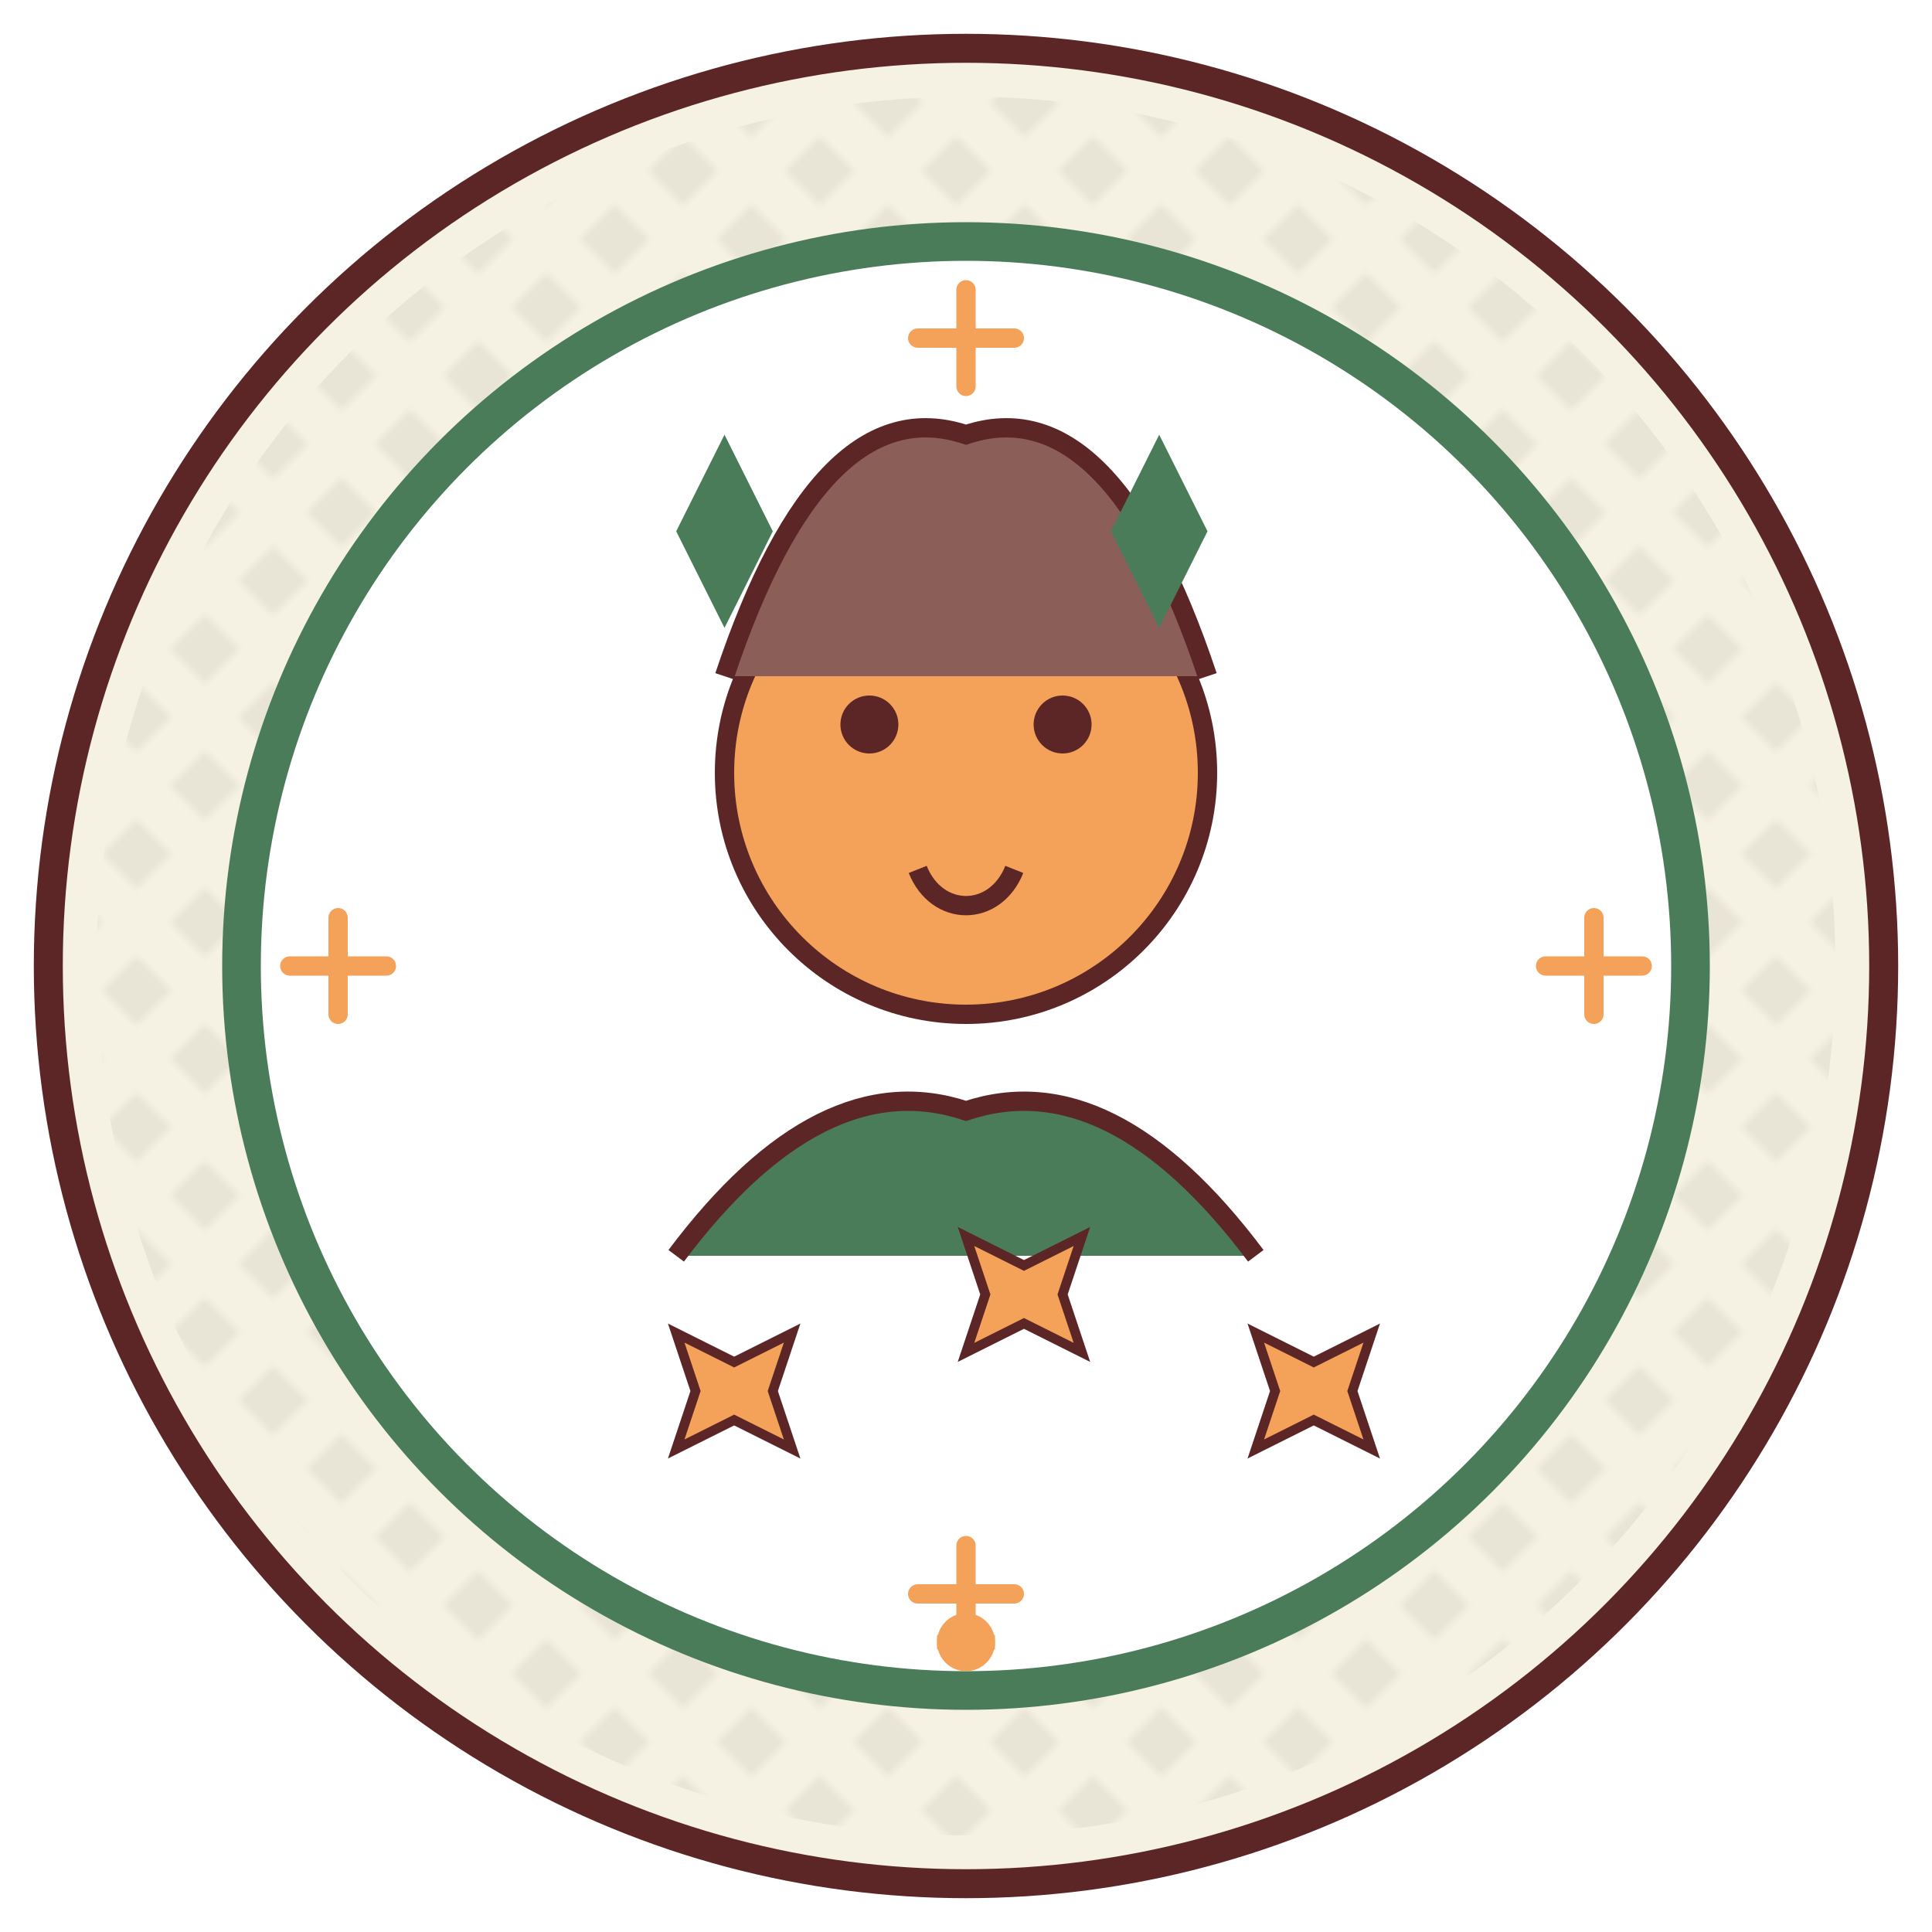 <svg xmlns="http://www.w3.org/2000/svg" viewBox="0 0 200 200" width="200" height="200">
  <!-- Background -->
  <circle cx="100" cy="100" r="95" fill="#f5f1e3" stroke="#5c2626" stroke-width="3" />
  
  <!-- Retro Pattern -->
  <pattern id="testimonialPattern" patternUnits="userSpaceOnUse" width="10" height="10" patternTransform="rotate(45)">
    <rect width="10" height="10" fill="#f5f1e3" />
    <rect width="5" height="5" fill="#e9e5d6" />
  </pattern>
  <circle cx="100" cy="100" r="90" fill="url(#testimonialPattern)" />
  
  <!-- Portrait Frame -->
  <circle cx="100" cy="100" r="75" fill="#ffffff" stroke="#4a7c59" stroke-width="4" />
  
  <!-- Portrait Person - Simple Retro Style -->
  <!-- Head -->
  <circle cx="100" cy="80" r="25" fill="#f4a259" stroke="#5c2626" stroke-width="2" />
  
  <!-- Face Features -->
  <circle cx="90" cy="75" r="3" fill="#5c2626" /> <!-- Left Eye -->
  <circle cx="110" cy="75" r="3" fill="#5c2626" /> <!-- Right Eye -->
  <path d="M95,90 C97,95 103,95 105,90" stroke="#5c2626" stroke-width="2" fill="none" /> <!-- Smile -->
  
  <!-- Hair -->
  <path d="M75,70 Q85,40 100,45 Q115,40 125,70" fill="#8c5e58" stroke="#5c2626" stroke-width="2" />
  
  <!-- Body/Shoulders -->
  <path d="M70,130 Q85,110 100,115 Q115,110 130,130" fill="#4a7c59" stroke="#5c2626" stroke-width="2" />
  
  <!-- Decorative Elements -->
  <circle cx="100" cy="170" r="3" fill="#f4a259" />
  <path d="M97,170 L103,170" stroke="#f4a259" stroke-width="1.5" />
  
  <!-- Retro Quote Marks -->
  <g transform="translate(70, 55)">
    <path d="M0,0 L5,-10 L10,0 L5,10 Z" fill="#4a7c59" />
  </g>
  <g transform="translate(125, 55)">
    <path d="M0,0 L-5,-10 L-10,0 L-5,10 Z" fill="#4a7c59" />
  </g>
  
  <!-- Stars -->
  <g transform="translate(70, 150)">
    <path d="M0,0 L2,-6 L0,-12 L6,-9 L12,-12 L10,-6 L12,0 L6,-3 L0,0 Z" fill="#f4a259" stroke="#5c2626" stroke-width="1" />
  </g>
  <g transform="translate(100, 140)">
    <path d="M0,0 L2,-6 L0,-12 L6,-9 L12,-12 L10,-6 L12,0 L6,-3 L0,0 Z" fill="#f4a259" stroke="#5c2626" stroke-width="1" />
  </g>
  <g transform="translate(130, 150)">
    <path d="M0,0 L2,-6 L0,-12 L6,-9 L12,-12 L10,-6 L12,0 L6,-3 L0,0 Z" fill="#f4a259" stroke="#5c2626" stroke-width="1" />
  </g>
  
  <!-- Decorative Border Details -->
  <path d="M30,100 L40,100 M35,95 L35,105" stroke="#f4a259" stroke-width="2" stroke-linecap="round" />
  <path d="M160,100 L170,100 M165,95 L165,105" stroke="#f4a259" stroke-width="2" stroke-linecap="round" />
  <path d="M100,30 L100,40 M95,35 L105,35" stroke="#f4a259" stroke-width="2" stroke-linecap="round" />
  <path d="M100,160 L100,170 M95,165 L105,165" stroke="#f4a259" stroke-width="2" stroke-linecap="round" />
</svg>

